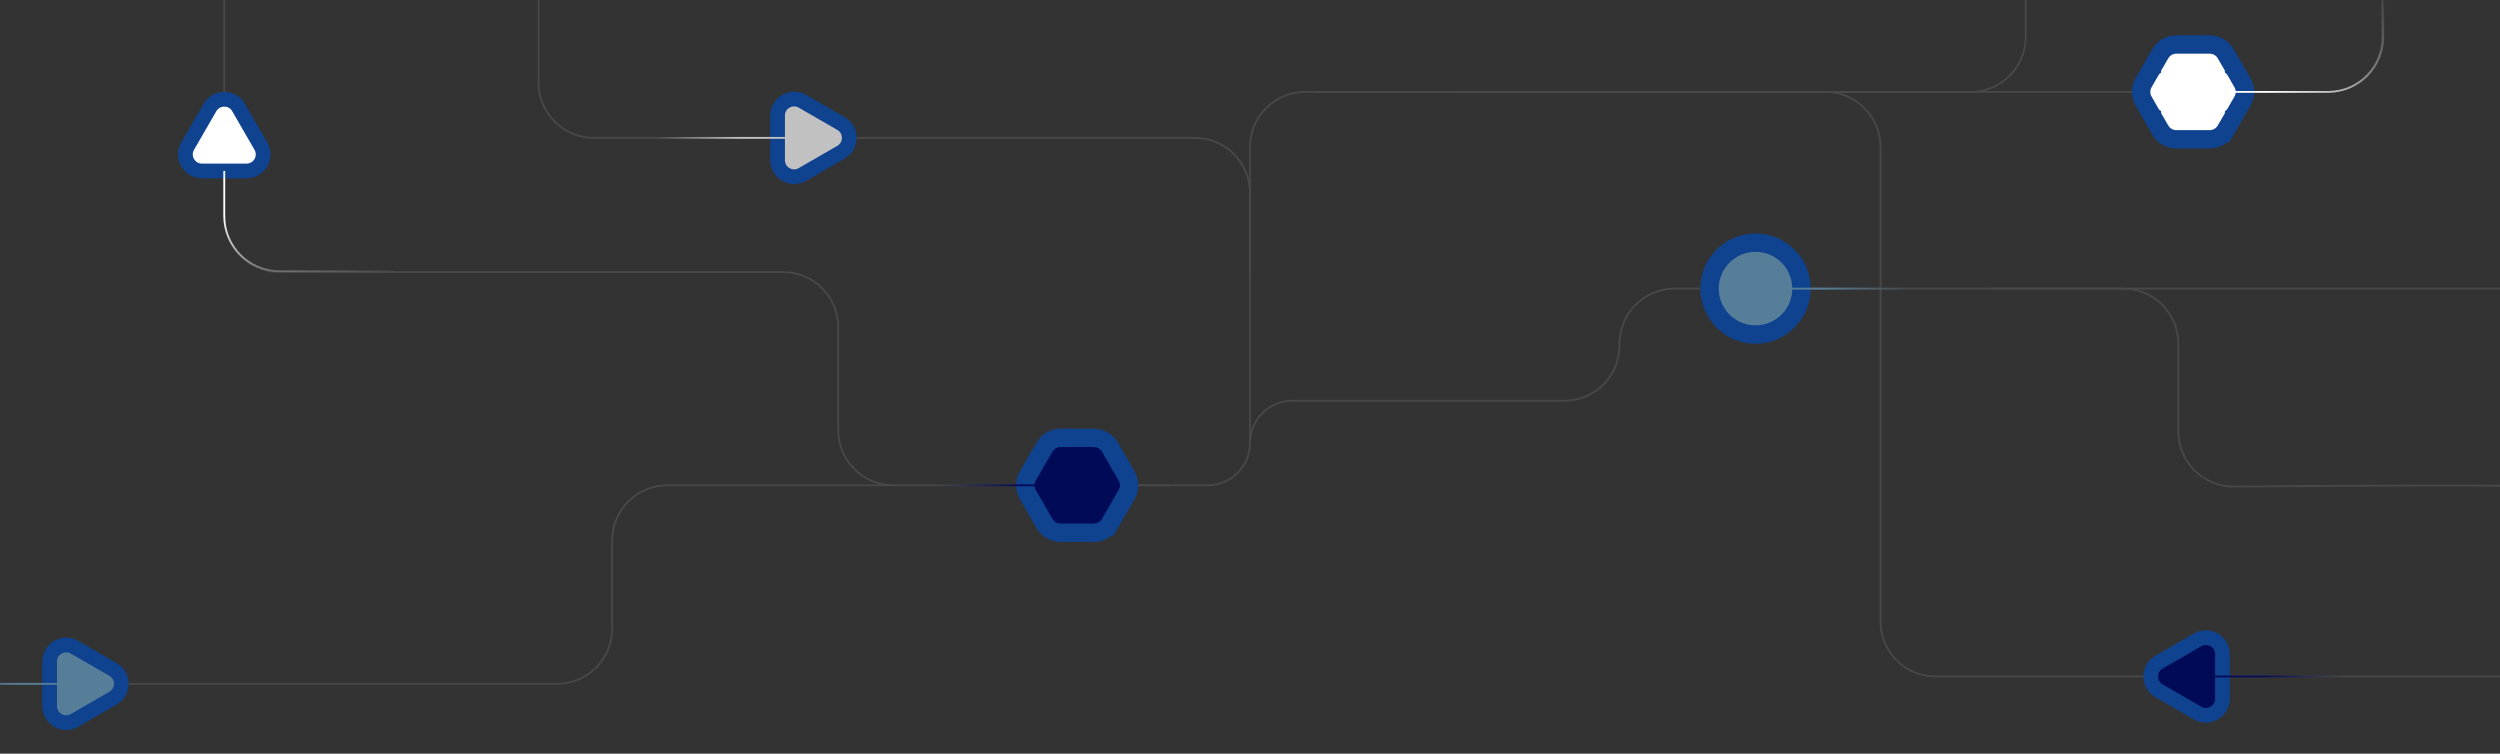 <svg width="1360" height="410" viewBox="0 0 1360 410" fill="none" xmlns="http://www.w3.org/2000/svg">
<rect x="0" y="0" width="1360" height="410" fill="#333333" stroke="none"/>
<g clip-path="url(#clip0_152_1420)">
<g opacity="0.15">
<path d="M1412 -45H1326C1309.43 -45 1296 -31.569 1296 -15V20C1296 36.569 1282.57 50 1266 50H716" stroke="#C1C1C1"/>
<path d="M122 -79V118C122 134.569 135.431 148 152 148H426C442.569 148 456 161.431 456 178V234C456 250.569 469.431 264 486 264H637" stroke="#C1C1C1"/>
<path d="M-35 -78H263C279.569 -78 293 -64.569 293 -48V45C293 61.569 306.431 75 323 75H650C666.569 75 680 88.431 680 105V240.5" stroke="#C1C1C1"/>
<path d="M-46 372H303C319.569 372 333 358.569 333 342V294C333 277.431 346.431 264 363 264H485" stroke="#C1C1C1"/>
<path d="M1344 -70H1132C1115.43 -70 1102 -56.569 1102 -40V20C1102 36.569 1088.57 50 1072 50H710C693.431 50 680 63.431 680 80V148" stroke="#C1C1C1"/>
<path d="M1376 157H911C894.431 157 881 170.431 881 187V188C881 204.569 867.569 218 851 218H703C690.297 218 680 228.297 680 241V241C680 253.703 669.703 264 657 264H617" stroke="#C1C1C1"/>
<path d="M1378 368C1373.58 368 1175.22 368 1052.93 368C1036.37 368 1023 354.569 1023 338V80C1023 63.431 1009.57 50 993 50H793" stroke="#C1C1C1"/>
<path d="M1385 265C1378.13 263.627 1282.33 264.12 1215.29 264.709C1198.6 264.856 1185 251.375 1185 234.683V187C1185 170.431 1171.57 157 1155 157H1083" stroke="#C1C1C1"/>
</g>
<path d="M129.794 58.5C126.33 52.5 117.67 52.5 114.206 58.5L102.081 79.5C98.617 85.5 102.947 93 109.876 93H134.124C141.053 93 145.383 85.5 141.919 79.5L129.794 58.5Z" fill="white" stroke="#0F428F" stroke-width="8"/>
<path d="M457.5 82.794C463.5 79.33 463.5 70.67 457.5 67.206L436.5 55.081C430.5 51.617 423 55.947 423 62.876L423 87.124C423 94.052 430.5 98.383 436.5 94.919L457.5 82.794Z" fill="#C1C1C1" stroke="#0F428F" stroke-width="8"/>
<path d="M1174.5 360.206C1168.5 363.67 1168.5 372.33 1174.5 375.794L1195.5 387.919C1201.5 391.383 1209 387.053 1209 380.124L1209 355.876C1209 348.947 1201.5 344.617 1195.5 348.081L1174.5 360.206Z" fill="#000A56" stroke="#0F428F" stroke-width="8"/>
<path d="M61.5 364.206C67.5 367.67 67.5 376.33 61.5 379.794L40.5 391.919C34.5 395.383 27 391.053 27 384.124L27 359.876C27 352.947 34.5 348.617 40.5 352.081L61.5 364.206Z" fill="#577E99" stroke="#0F428F" stroke-width="8"/>
<circle cx="955" cy="157" r="25" fill="#577E99" stroke="#0F428F" stroke-width="10"/>




<path d="M1215.35 62.912L1215.35 62.904L1215.36 62.896L1219.9 54.983C1221.68 51.898 1221.68 48.102 1219.9 45.017L1215.36 37.104L1215.35 37.096L1215.35 37.088L1210.77 29.193C1208.98 26.114 1205.69 24.217 1202.14 24.21L1193.01 24.192L1193 24.192L1192.99 24.192L1183.86 24.21C1180.31 24.217 1177.02 26.114 1175.23 29.193L1170.65 37.088L1170.65 37.096L1170.64 37.104L1166.1 45.017C1164.32 48.102 1164.32 51.898 1166.1 54.983L1170.64 62.896L1170.65 62.904L1170.65 62.912L1175.23 70.807C1177.02 73.886 1180.31 75.783 1183.86 75.79L1192.99 75.808L1193 75.808L1193.01 75.808L1202.14 75.79C1205.69 75.783 1208.98 73.886 1210.77 70.807L1206.44 68.299L1210.77 70.807L1215.35 62.912Z" fill="white" stroke="#0F428F" stroke-width="10"/>
<path d="M1209.5 50H1266.5C1283.07 50 1296.5 36.569 1296.5 20V-13" stroke="url(#paint0_linear_152_1420)"/>
<path d="M1205 368H1292" stroke="url(#paint1_linear_152_1420)"/>
<path d="M122 93L122 117.5C122 134.069 135.431 147.5 152 147.5L214.5 147.5" stroke="url(#paint2_linear_152_1420)"/>
<path d="M967 157H1054" stroke="url(#paint3_linear_152_1420)"/>
<path d="M34 372H-53" stroke="url(#paint4_linear_152_1420)"/>
<path d="M427 75H340" stroke="url(#paint5_linear_152_1420)"/>
<path d="M608.346 276.912L608.35 276.904L608.355 276.896L612.903 268.983C614.676 265.898 614.676 262.102 612.903 259.017L608.355 251.104L608.35 251.096L608.346 251.088L603.767 243.193C601.982 240.114 598.695 238.217 595.136 238.21L586.01 238.192L586 238.192L585.99 238.192L576.864 238.21C573.305 238.217 570.018 240.114 568.233 243.193L563.654 251.088L563.65 251.096L563.645 251.104L559.097 259.017C557.324 262.102 557.324 265.898 559.097 268.983L563.645 276.896L563.65 276.904L563.654 276.912L568.233 284.807C570.018 287.886 573.305 289.783 576.864 289.79L585.99 289.808L586 289.808L586.01 289.808L595.136 289.79C598.695 289.783 601.982 287.886 603.767 284.807L599.442 282.299L603.767 284.807L608.346 276.912Z" fill="#000A56" stroke="#0F428F" stroke-width="10"/>
<path d="M579 264H492" stroke="url(#paint6_linear_152_1420)"/>
</g>
<defs>
<linearGradient id="paint0_linear_152_1420" x1="1234" y1="50" x2="1301" y2="3.5" gradientUnits="userSpaceOnUse">
<stop stop-color="white"/>
<stop offset="1" stop-color="white" stop-opacity="0"/>
</linearGradient>
<linearGradient id="paint1_linear_152_1420" x1="1229.5" y1="368" x2="1274" y2="361" gradientUnits="userSpaceOnUse">
<stop stop-color="#000A56"/>
<stop offset="1" stop-color="#000A56" stop-opacity="0"/>
</linearGradient>
<linearGradient id="paint2_linear_152_1420" x1="122" y1="117.5" x2="129" y2="162" gradientUnits="userSpaceOnUse">
<stop stop-color="white"/>
<stop offset="1" stop-color="white" stop-opacity="0"/>
</linearGradient>
<linearGradient id="paint3_linear_152_1420" x1="991.5" y1="157" x2="1036" y2="150" gradientUnits="userSpaceOnUse">
<stop stop-color="#577E99"/>
<stop offset="1" stop-color="#577E99" stop-opacity="0"/>
</linearGradient>
<linearGradient id="paint4_linear_152_1420" x1="9.5" y1="372" x2="-35" y2="365" gradientUnits="userSpaceOnUse">
<stop stop-color="#577E99"/>
<stop offset="1" stop-color="#577E99" stop-opacity="0"/>
</linearGradient>
<linearGradient id="paint5_linear_152_1420" x1="402.5" y1="75" x2="358" y2="68" gradientUnits="userSpaceOnUse">
<stop stop-color="#C1C1C1"/>
<stop offset="1" stop-color="#C1C1C1" stop-opacity="0"/>
</linearGradient>
<linearGradient id="paint6_linear_152_1420" x1="554.5" y1="264" x2="510" y2="257" gradientUnits="userSpaceOnUse">
<stop stop-color="#000A56"/>
<stop offset="1" stop-color="#000A56" stop-opacity="0"/>
</linearGradient>
<clipPath id="clip0_152_1420">
<rect width="1360" height="410" fill="white"/>
</clipPath>
</defs>
</svg>
